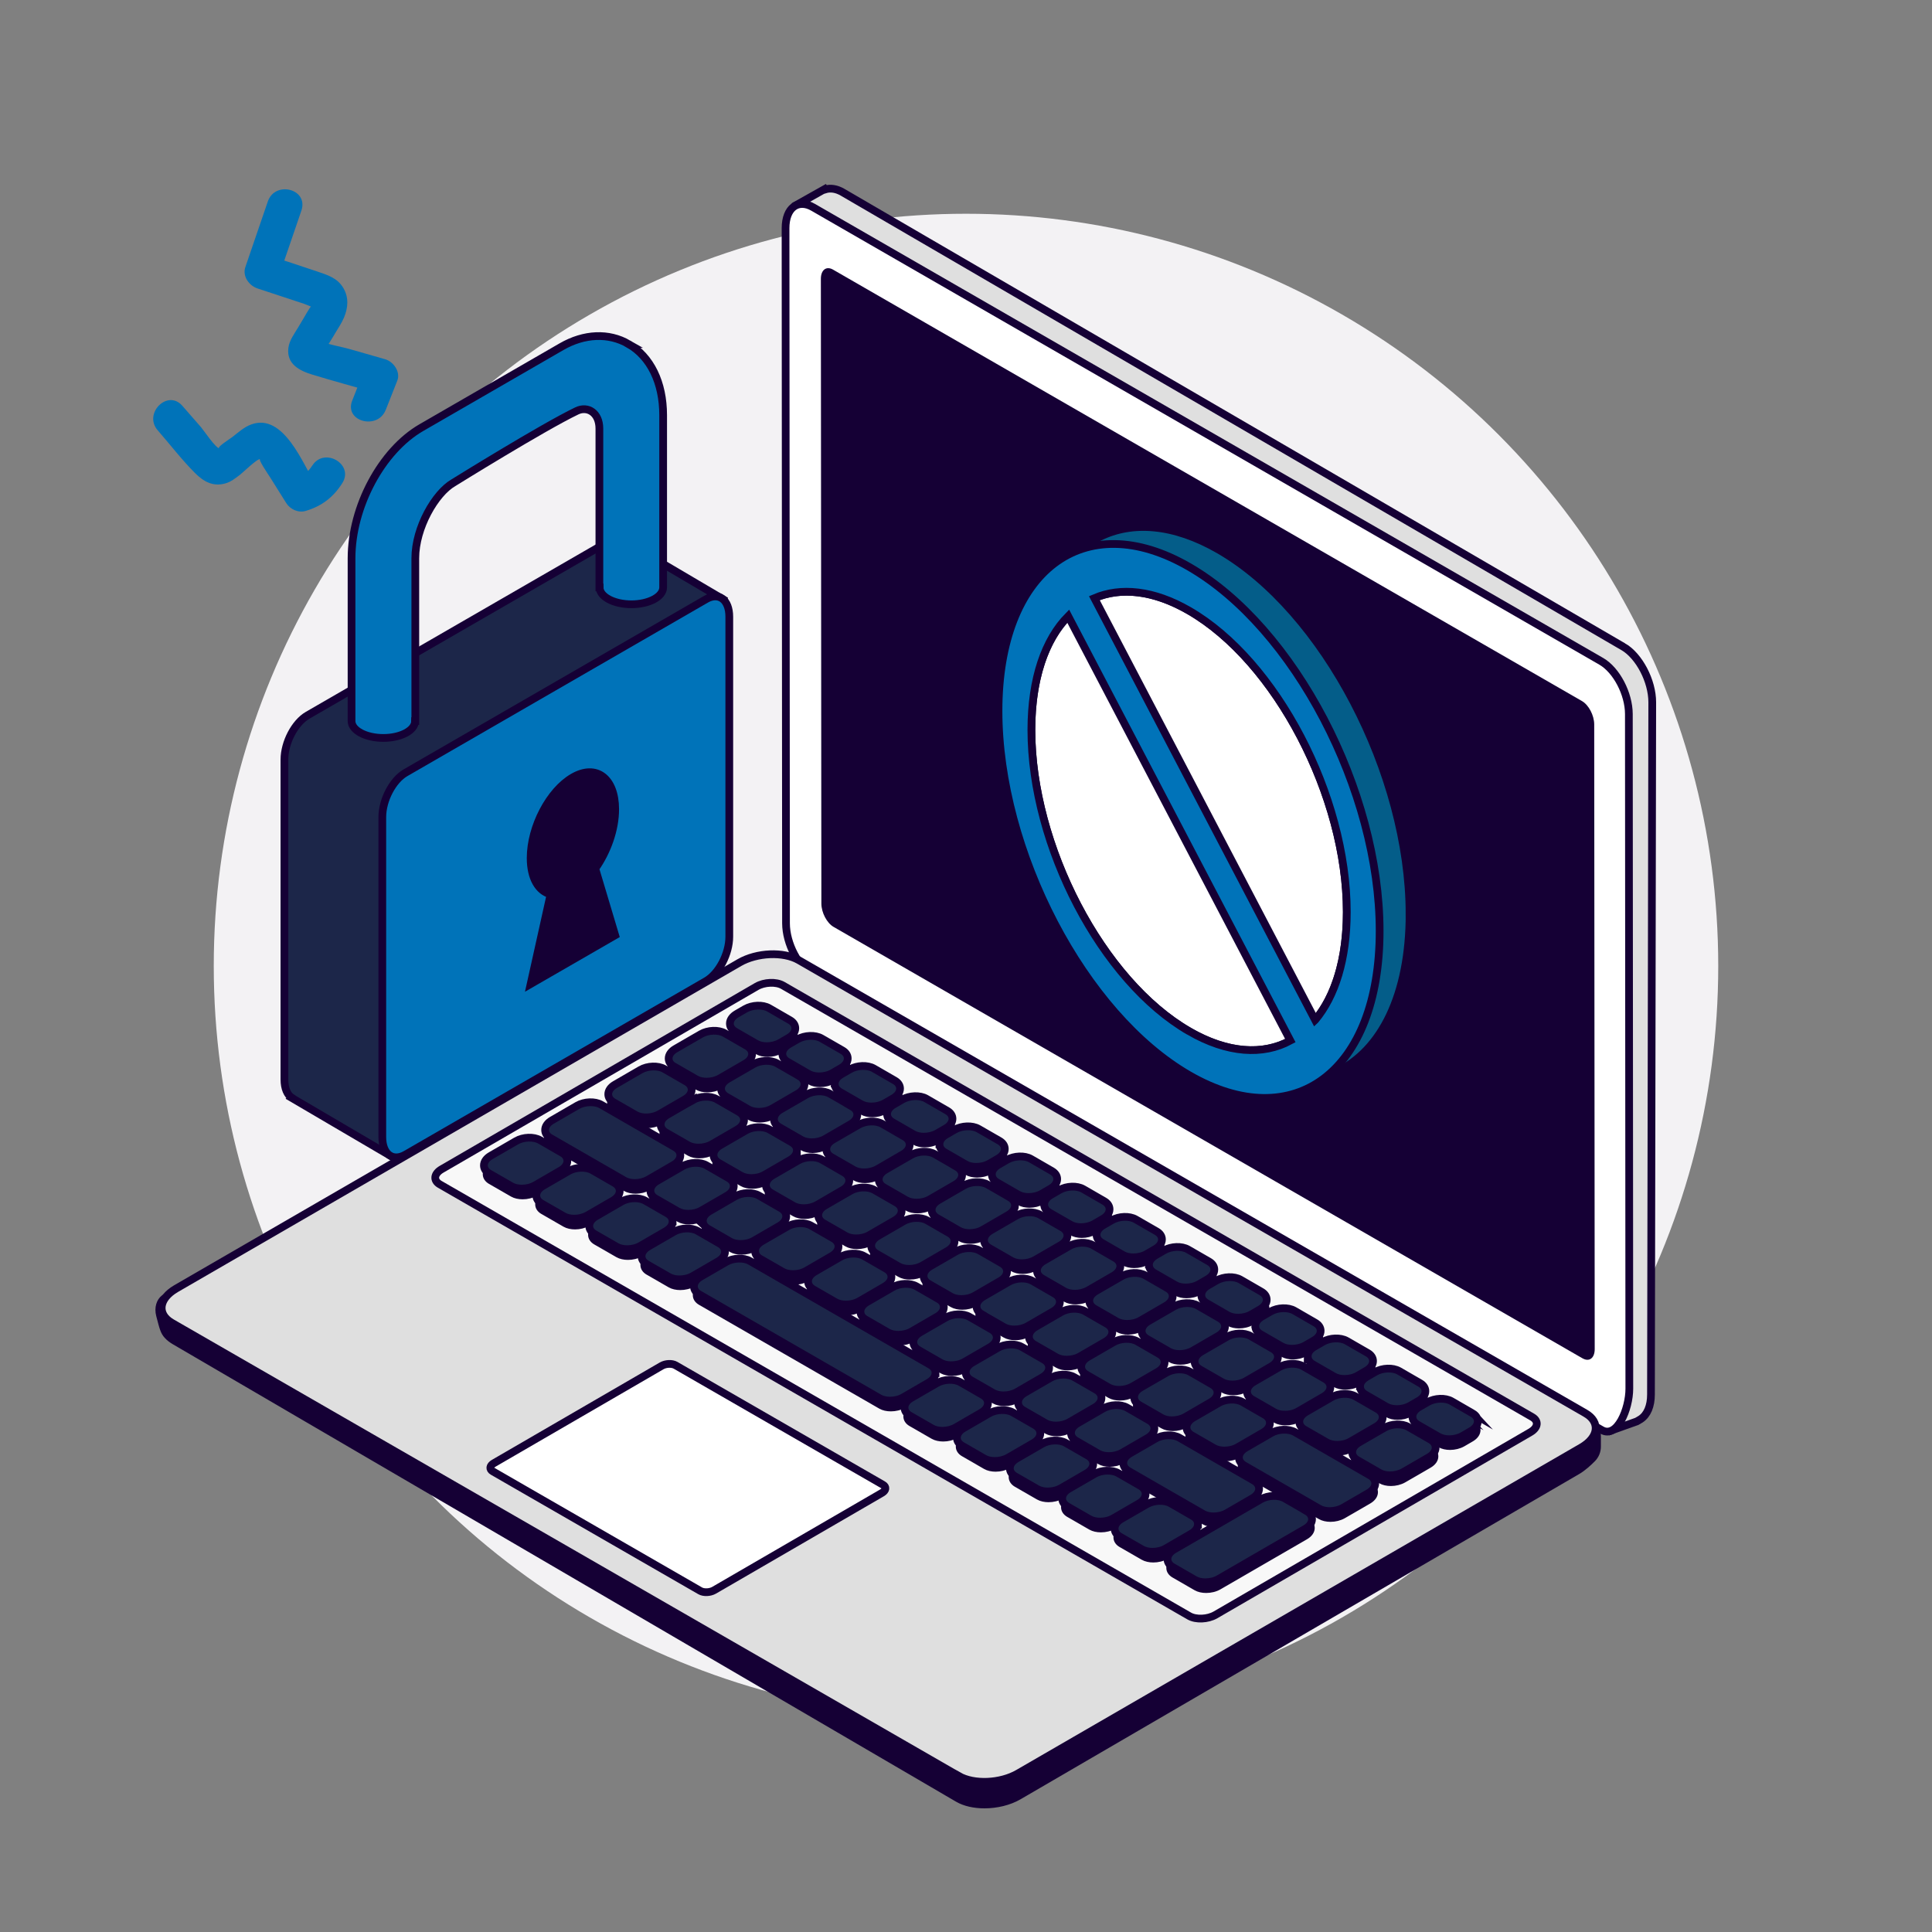 <?xml version="1.0" encoding="UTF-8"?>
<svg id="Capa_5" data-name="Capa 5" xmlns="http://www.w3.org/2000/svg" viewBox="0 0 500 500">
  <rect x="0" y="0" width="500" height="500" fill="#808080" stroke="none"/>
  <defs>
    <style>
      .cls-1, .cls-2 {
        fill: #0073b9;
      }

      .cls-3, .cls-4, .cls-2, .cls-5, .cls-6, .cls-7, .cls-8, .cls-9 {
        stroke: #150035;
        stroke-miterlimit: 10;
      }

      .cls-3, .cls-4, .cls-2, .cls-5, .cls-7, .cls-8, .cls-9 {
        stroke-width: 2px;
      }

      .cls-3, .cls-6, .cls-10 {
        fill: #150035;
      }

      .cls-4 {
        fill: #045d89;
      }

      .cls-5 {
        fill: #fff;
      }

      .cls-11 {
        fill: #f3f2f4;
      }

      .cls-7 {
        fill: #dfdfdf;
      }

      .cls-8 {
        fill: #f8f8f8;
      }

      .cls-9 {
        fill: #1c2649;
      }
    </style>
  </defs>
  <circle class="cls-11" cx="250" cy="250" r="194.68"/>
  <g>
    <path class="cls-1" d="M80.81,120.48c-1.09,1.72-2.14,2.48-4.08,3.05,1.69.69,3.39,1.38,5.08,2.07-3.36-5.37-8.36-18.84-16.8-15.75-1.84.67-3.29,2.02-4.81,3.2-.77.59-4.49,2.91-3.36,3.02-1.06-.1-4.07-4.65-4.83-5.53-1.61-1.84-3.22-3.69-4.83-5.53-3.82-4.37-10.16,2.02-6.36,6.36,3.2,3.66,6.23,7.64,9.67,11.07,2.19,2.18,4.57,3.54,7.74,2.69,1.55-.41,2.63-1.33,3.89-2.27.75-.56,4.46-4.22,5.26-4.06-.8-.16,2.08,4.03,2.58,4.82,1.36,2.18,2.72,4.35,4.09,6.53,1.04,1.67,3.14,2.65,5.08,2.07,4.16-1.24,7.14-3.54,9.46-7.19,3.11-4.9-4.67-9.42-7.77-4.54h0Z"/>
    <path class="cls-1" d="M99.84,106.06c.99-2.52,1.99-5.03,2.98-7.55.9-2.28-1-4.92-3.14-5.54-3.03-.87-6.06-1.74-9.09-2.6-2.87-.82-6.42-1.26-9.03-2.72.69.9,1.38,1.79,2.07,2.69.24.94,2.86-3.68,3.12-4.12.78-1.32,1.67-2.6,2.27-4.02,1.06-2.52,1.29-5.18-.14-7.62-1.55-2.67-4.13-3.41-6.88-4.35-4.3-1.47-8.64-2.85-12.96-4.27,1.05,1.85,2.1,3.69,3.14,5.54,1.94-5.66,3.87-11.31,5.81-16.97s-6.81-7.85-8.68-2.39-3.87,11.31-5.81,16.97c-.82,2.38.95,4.81,3.14,5.54,2.78.92,5.55,1.83,8.33,2.75,1.23.41,2.47.81,3.7,1.22s2.39,1.18,2.41.53c.05-1.33-1.89,2.17-2.11,2.54-.58.98-1.16,1.95-1.74,2.93-.99,1.67-2.36,3.45-2.6,5.43-.51,4.18,2.85,5.89,6.28,6.93,5.42,1.65,10.91,3.13,16.36,4.69l-3.14-5.54c-.99,2.52-1.99,5.03-2.98,7.55-2.13,5.39,6.57,7.73,8.68,2.39h0Z"/>
  </g>
  <g>
    <path class="cls-9" d="M161.12,139.78l-.02.03c-1.02-.49-2.3-.42-3.7.39l-4.48,2.59-70.41,40.65h0l-2.89,1.67c-3.32,1.92-6.01,7.05-6.01,11.48v4.17h0v78.63c0,2.32.75,3.96,1.94,4.74l-.02.02,25.34,14.87,4.66-7.54,10.46-16.93-13.18-4.01,54.59-31.52c3.32-1.92,6.01-7.05,6.01-11.48v-57.35l13.83,7.31,7.28-16.48,2.62-5.92-26.01-15.33ZM134.12,235.68l4.86-8.42-4.86,8.42h0Z"/>
    <path class="cls-2" d="M182.73,253.89l-77.78,44.91c-3.32,1.92-6.01-.12-6.01-4.54v-82.8c0-4.42,2.69-9.56,6.01-11.48l77.78-44.91c3.32-1.92,6.01.12,6.01,4.54v82.8c0,4.42-2.69,9.56-6.01,11.48Z"/>
    <path class="cls-3" d="M159.21,209.43c0-8.05-4.9-11.76-10.94-8.27-6.04,3.49-10.94,12.84-10.94,20.9,0,5.22,2.06,8.6,5.16,9.39l-5.16,23.21,10.94-6.31,10.94-6.31-5.16-17.25c3.09-4.36,5.16-10.12,5.16-15.34Z"/>
    <path class="cls-2" d="M162.66,89.02c-5.13-2.96-11.46-2.7-17.37.72l-36.23,20.92c-10.31,5.95-18.08,20.49-18.08,33.81v42.14c0,2.41,3.68,4.37,8.22,4.37s8.22-1.96,8.22-4.37h.06v-42.14c0-7.92,5.19-16.84,9.83-19.52,0,0,23.16-14.39,31.99-18.62,2.78-1.33,5.82.46,5.82,4.59v41.1h.06c0,2.41,3.68,4.37,8.22,4.37s8.22-1.96,8.22-4.37v-44.59c0-8.41-3.27-15.12-8.97-18.41Z"/>
  </g>
  <g>
    <path class="cls-7" d="M420.09,167.37L218.08,49.76c-1.57-.92-3.16-1.17-4.55-.73l-.08-.11-7.13,4.01,5.67,8.13.12,173.47c0,5.53,3.38,11.99,7.49,14.39l187.91,114.17,8.81,4.9.73,2.2,6.55-2.33,1-.59c1.72-1.14,2.67-3.4,2.67-6.37l.33-179.14c0-5.53-3.38-11.99-7.51-14.4Z"/>
    <path class="cls-5" d="M414.53,370.09l-203.95-117.49c-3.95-2.28-7.15-8.39-7.16-13.65l-.12-179.89c0-5.26,3.19-7.69,7.14-5.41l203.95,117.49c3.95,2.27,7.15,8.39,7.16,13.65l.12,174.6c0,5.26-3.19,12.98-7.14,10.7Z"/>
    <path class="cls-10" d="M409.56,351.54l-193.83-111.66c-1.74-1-3.15-3.7-3.16-6.02l-.13-161.69c0-2.32,1.41-3.39,3.15-2.39l193.83,111.66c1.74,1,3.15,3.7,3.16,6.02l.13,161.69c0,2.32-1.41,3.39-3.15,2.38Z"/>
    <path class="cls-6" d="M402.75,366.4c-.69-.06-1.36-.27-1.96-.62l-193.65-113.1c-4.25-2.47-11.37-2.19-16.22.66l-140.47,82.43c-.83.49-1.78.7-2.74.62l-1.6-.13c-2.43-2.9-6.32-.06-5.18,4.26.89,3.4,1.1,4.33,2.12,5.43.56.61,1.23,1.1,1.95,1.52l202.69,118.38c1.9,1.11,4.44,1.65,7.09,1.65,3.18,0,6.52-.78,9.12-2.3l144.6-84.19c1.43-.84,2.88-2.17,3.9-3.2.9-.91,1.4-2.12,1.41-3.39v-2.68c0-2.48-1.87-4.55-4.31-4.76l-6.75-.57Z"/>
    <path class="cls-7" d="M248.09,459.62l-203.59-117.26c-3.94-2.27-3.45-6.24,1.09-8.88l145.75-84.35c4.55-2.63,11.43-2.92,15.37-.65l203.59,117.26c3.94,2.27,3.45,6.24-1.09,8.87l-145.75,84.35c-4.55,2.63-11.43,2.92-15.37.65Z"/>
    <path class="cls-8" d="M307.77,418.22l-193.95-111.71c-1.74-1-1.53-2.76.48-3.92l81.5-47.28c2.01-1.16,5.05-1.29,6.79-.29l193.95,111.71c1.74,1,1.53,2.76-.48,3.92l-81.5,47.28c-2.01,1.16-5.05,1.29-6.79.29Z"/>
    <path class="cls-5" d="M181.2,411.7l-53.68-30.92c-.93-.53-.81-1.47.26-2.09l43.44-25.2c1.07-.62,2.69-.69,3.62-.15l53.68,30.92c.93.53.81,1.47-.26,2.09l-43.44,25.2c-1.07.62-2.69.69-3.62.15Z"/>
    <g>
      <path class="cls-6" d="M190.47,269.25l5.44,3.13c.75.43,1.72.65,2.74.65,1.2,0,2.45-.3,3.44-.87l2.21-1.28c1.1-.64,1.73-1.54,1.73-2.48,0-.84-.48-1.58-1.35-2.08l-5.44-3.14c-1.62-.94-4.34-.83-6.19.23l-2.21,1.28c-1.1.64-1.73,1.54-1.73,2.48,0,.84.48,1.57,1.35,2.07Z"/>
      <path class="cls-6" d="M202.67,274.98c0,.84.48,1.58,1.35,2.08l5.44,3.14h0c.75.43,1.72.64,2.74.64,1.2,0,2.45-.29,3.45-.87l2.21-1.28c1.1-.64,1.73-1.54,1.73-2.48,0-.84-.48-1.57-1.35-2.07l-5.44-3.13c-1.62-.94-4.34-.84-6.19.23l-2.21,1.28c-1.1.64-1.73,1.54-1.73,2.48Z"/>
      <path class="cls-6" d="M216.22,282.79c0,.84.48,1.57,1.35,2.08l5.44,3.13c.75.43,1.73.64,2.74.64,1.2,0,2.45-.3,3.44-.87l2.21-1.28c1.1-.64,1.73-1.54,1.73-2.48,0-.84-.48-1.57-1.35-2.07l-5.44-3.14c-1.63-.94-4.35-.84-6.19.23l-2.21,1.28c-1.1.64-1.73,1.54-1.73,2.48Z"/>
      <path class="cls-6" d="M229.78,290.59c0,.84.48,1.57,1.35,2.07l5.44,3.14c.75.43,1.73.64,2.74.64,1.2,0,2.45-.3,3.45-.87l2.21-1.28c1.1-.63,1.73-1.54,1.73-2.48,0-.84-.48-1.57-1.35-2.07l-5.44-3.14c-1.63-.94-4.34-.84-6.19.23l-2.21,1.28c-1.1.64-1.73,1.54-1.73,2.48Z"/>
      <path class="cls-6" d="M243.33,298.4c0,.84.48,1.57,1.35,2.07l5.44,3.14c.75.43,1.72.64,2.74.64,1.2,0,2.45-.29,3.44-.87l2.21-1.28c1.1-.64,1.73-1.54,1.73-2.48,0-.84-.48-1.57-1.35-2.08l-5.44-3.13c-1.63-.94-4.35-.84-6.19.23l-2.21,1.28c-1.1.63-1.73,1.54-1.73,2.48Z"/>
      <path class="cls-6" d="M256.89,306.21c0,.84.48,1.57,1.35,2.08l5.44,3.13h0c.75.43,1.73.64,2.74.64,1.2,0,2.45-.3,3.44-.87l2.21-1.28c1.1-.63,1.73-1.54,1.73-2.48,0-.84-.48-1.57-1.35-2.08l-5.44-3.14c-1.62-.94-4.34-.84-6.19.23l-2.21,1.28c-1.1.64-1.73,1.54-1.73,2.48Z"/>
      <path class="cls-6" d="M270.44,314.02c0,.84.48,1.57,1.35,2.07l5.44,3.13c.75.43,1.72.65,2.74.65,1.2,0,2.45-.3,3.44-.87l2.21-1.28c1.1-.64,1.73-1.54,1.73-2.48,0-.84-.48-1.58-1.35-2.08l-5.44-3.14c-1.63-.94-4.35-.84-6.19.23l-2.21,1.28c-1.1.64-1.73,1.54-1.73,2.48Z"/>
      <path class="cls-6" d="M284,321.82c0,.84.48,1.57,1.35,2.07l5.44,3.14c.75.43,1.73.64,2.74.64,1.2,0,2.45-.29,3.45-.87l2.21-1.28c1.1-.64,1.73-1.54,1.73-2.48,0-.84-.48-1.57-1.35-2.07l-5.44-3.13c-1.62-.94-4.35-.84-6.19.23l-2.21,1.28c-1.1.63-1.73,1.54-1.73,2.48Z"/>
      <path class="cls-6" d="M297.55,329.63c0,.84.48,1.57,1.35,2.08l5.44,3.13h0c.75.43,1.72.64,2.74.64,1.2,0,2.45-.29,3.44-.87l2.21-1.28c1.1-.64,1.73-1.54,1.73-2.48,0-.84-.48-1.57-1.35-2.07l-5.45-3.14c-1.62-.94-4.34-.84-6.19.23l-2.2,1.28c-1.1.64-1.73,1.54-1.73,2.48Z"/>
      <path class="cls-6" d="M311.11,337.44c0,.84.48,1.57,1.35,2.07l5.44,3.14h0c.75.43,1.72.64,2.74.64,1.2,0,2.45-.29,3.45-.87l2.21-1.28c1.1-.64,1.73-1.54,1.73-2.48,0-.84-.48-1.57-1.35-2.07l-5.44-3.14c-1.63-.94-4.34-.83-6.19.23l-2.21,1.28c-1.1.63-1.73,1.54-1.73,2.48Z"/>
      <path class="cls-6" d="M325.07,345.48c0,.84.48,1.57,1.35,2.07l5.44,3.13c.75.43,1.73.64,2.74.64,1.2,0,2.45-.3,3.44-.87l2.21-1.28c1.1-.63,1.73-1.54,1.73-2.48,0-.84-.48-1.57-1.35-2.07l-5.44-3.14c-1.63-.94-4.35-.84-6.19.23l-2.21,1.28c-1.1.64-1.73,1.54-1.73,2.48Z"/>
      <path class="cls-6" d="M338.63,353.29c0,.84.48,1.58,1.35,2.08l5.44,3.14h0c.75.43,1.72.64,2.74.64,1.2,0,2.45-.29,3.45-.87l2.2-1.28c1.1-.64,1.73-1.54,1.73-2.48,0-.84-.48-1.57-1.35-2.08l-5.44-3.13c-1.63-.94-4.35-.84-6.19.23l-2.21,1.28c-1.1.63-1.73,1.54-1.73,2.48Z"/>
      <path class="cls-6" d="M352.18,361.1c0,.83.48,1.57,1.35,2.07l5.44,3.14c.75.43,1.73.64,2.74.64,1.2,0,2.45-.3,3.44-.87l2.21-1.28c1.1-.63,1.73-1.54,1.73-2.48,0-.84-.48-1.57-1.35-2.07l-5.44-3.14c-1.63-.94-4.35-.84-6.19.23l-2.21,1.28c-1.1.64-1.73,1.54-1.73,2.48Z"/>
      <path class="cls-6" d="M381.31,368.05l-5.44-3.14c-1.62-.94-4.34-.84-6.19.23l-2.21,1.28c-1.1.64-1.73,1.54-1.73,2.48,0,.84.48,1.57,1.35,2.07l5.44,3.13c.75.43,1.73.64,2.74.64,1.2,0,2.45-.3,3.45-.87l2.2-1.28c1.1-.64,1.73-1.54,1.73-2.48,0-.84-.48-1.57-1.35-2.07Z"/>
      <path class="cls-6" d="M174.61,278.26l5.72,3.3c.75.43,1.73.64,2.74.64,1.2,0,2.45-.3,3.45-.87l6.59-3.82c1.1-.63,1.73-1.54,1.73-2.48,0-.84-.48-1.57-1.35-2.07l-5.72-3.29c-1.63-.94-4.34-.83-6.19.23l-6.6,3.82c-1.1.63-1.73,1.54-1.73,2.48,0,.84.48,1.58,1.35,2.08Z"/>
      <path class="cls-6" d="M207.05,280.76l-5.72-3.29c-1.63-.94-4.35-.84-6.19.23l-6.6,3.82c-1.1.64-1.73,1.54-1.73,2.48,0,.84.48,1.57,1.35,2.08l5.72,3.29c.75.43,1.73.64,2.74.64,1.2,0,2.45-.29,3.45-.87l6.6-3.82c1.1-.64,1.73-1.54,1.73-2.48,0-.84-.48-1.57-1.35-2.07Z"/>
      <path class="cls-6" d="M220.74,288.65l-5.72-3.29c-1.63-.94-4.35-.83-6.19.23l-6.6,3.82c-1.1.64-1.73,1.54-1.73,2.48,0,.84.48,1.57,1.35,2.08l5.72,3.29c.75.43,1.73.64,2.74.64,1.2,0,2.45-.3,3.44-.87l6.59-3.82c1.1-.64,1.73-1.54,1.73-2.48,0-.84-.48-1.57-1.35-2.07Z"/>
      <path class="cls-6" d="M234.3,296.45l-5.72-3.3c-1.63-.94-4.35-.83-6.19.23l-6.6,3.82c-1.1.63-1.73,1.54-1.73,2.48,0,.84.48,1.57,1.35,2.07l5.72,3.29c.75.43,1.73.64,2.74.64,1.2,0,2.45-.3,3.44-.87l6.59-3.82c1.1-.63,1.73-1.54,1.73-2.48,0-.84-.48-1.57-1.35-2.07Z"/>
      <path class="cls-6" d="M247.85,304.26l-5.72-3.29c-1.63-.94-4.35-.84-6.19.23l-6.6,3.82c-1.1.64-1.73,1.54-1.73,2.48,0,.83.48,1.57,1.35,2.07l5.72,3.3c.75.43,1.73.64,2.74.64,1.2,0,2.45-.29,3.44-.87l6.6-3.82c1.1-.64,1.73-1.54,1.73-2.48,0-.84-.48-1.57-1.35-2.07Z"/>
      <path class="cls-6" d="M261.54,312.15l-5.72-3.29c-1.63-.94-4.35-.84-6.19.23l-6.59,3.82c-1.1.64-1.73,1.54-1.73,2.48,0,.84.48,1.57,1.35,2.08l5.72,3.29c.75.43,1.72.64,2.74.64,1.2,0,2.45-.29,3.44-.87l6.59-3.82c1.1-.64,1.73-1.54,1.73-2.48,0-.84-.48-1.57-1.35-2.08Z"/>
      <path class="cls-6" d="M275.1,319.95l-5.72-3.29c-1.63-.94-4.34-.84-6.19.23l-6.6,3.82c-1.1.64-1.73,1.54-1.73,2.48,0,.84.48,1.57,1.35,2.07l5.72,3.29c.75.43,1.73.64,2.74.64,1.2,0,2.45-.3,3.45-.87l6.6-3.82c1.1-.64,1.73-1.54,1.73-2.48,0-.84-.48-1.57-1.35-2.08Z"/>
      <path class="cls-6" d="M288.79,327.84l-5.72-3.3c-1.63-.94-4.35-.84-6.19.23l-6.59,3.82c-1.1.63-1.73,1.54-1.73,2.48,0,.84.48,1.57,1.35,2.07l5.72,3.3c.75.43,1.72.64,2.74.64,1.2,0,2.45-.3,3.45-.87l6.59-3.81c1.1-.64,1.73-1.54,1.73-2.48,0-.84-.48-1.58-1.35-2.08Z"/>
      <path class="cls-6" d="M302.35,335.65l-5.72-3.29c-1.63-.94-4.35-.84-6.19.23l-6.6,3.82c-1.1.64-1.73,1.54-1.73,2.48,0,.84.48,1.57,1.35,2.08l5.72,3.29c.75.43,1.73.64,2.74.64,1.2,0,2.45-.29,3.45-.87l6.6-3.82c1.1-.64,1.73-1.54,1.73-2.48,0-.84-.48-1.57-1.35-2.07Z"/>
      <path class="cls-6" d="M315.9,343.45l-5.72-3.29c-1.63-.94-4.35-.84-6.19.23l-6.6,3.82c-1.1.64-1.73,1.54-1.73,2.48,0,.84.48,1.57,1.35,2.07l5.72,3.29c.75.43,1.73.64,2.74.64,1.2,0,2.45-.3,3.44-.87l6.59-3.82c1.1-.64,1.73-1.54,1.73-2.48,0-.84-.48-1.57-1.35-2.08Z"/>
      <path class="cls-6" d="M319.17,360.59c1.2,0,2.45-.3,3.44-.87l6.59-3.82c1.1-.63,1.73-1.54,1.73-2.48,0-.84-.48-1.57-1.35-2.07l-5.72-3.3c-1.63-.94-4.35-.84-6.19.23l-6.59,3.82c-1.1.64-1.73,1.54-1.73,2.48,0,.84.48,1.58,1.35,2.08l5.72,3.29c.75.43,1.73.64,2.74.64Z"/>
      <path class="cls-6" d="M332.73,368.39c1.2,0,2.45-.29,3.45-.87l6.59-3.82c1.1-.63,1.73-1.54,1.73-2.48,0-.84-.48-1.57-1.35-2.07l-5.72-3.29c-1.63-.94-4.35-.84-6.19.23l-6.59,3.82c-1.1.63-1.73,1.54-1.73,2.48,0,.84.48,1.57,1.35,2.07l5.72,3.29c.75.43,1.73.64,2.74.64Z"/>
      <path class="cls-6" d="M337.82,372.27l5.72,3.29c.75.43,1.72.64,2.74.64,1.2,0,2.45-.29,3.44-.87l6.59-3.82c1.1-.64,1.73-1.54,1.73-2.48,0-.84-.48-1.57-1.35-2.08l-5.72-3.29c-1.63-.94-4.35-.84-6.19.23l-6.59,3.82c-1.1.64-1.73,1.54-1.73,2.48,0,.84.48,1.57,1.35,2.08Z"/>
      <path class="cls-6" d="M370.39,374.84l-5.72-3.29c-1.63-.94-4.35-.84-6.19.23l-6.6,3.82c-1.1.64-1.73,1.54-1.73,2.48,0,.84.48,1.57,1.35,2.07l5.72,3.29c.75.43,1.73.64,2.74.64,1.2,0,2.45-.3,3.45-.87l6.6-3.82c1.1-.64,1.73-1.54,1.73-2.48,0-.84-.48-1.57-1.35-2.08Z"/>
      <path class="cls-6" d="M158.97,287.53l5.72,3.29c.75.43,1.72.64,2.74.64,1.2,0,2.45-.29,3.45-.87l6.59-3.81c1.1-.64,1.73-1.54,1.73-2.48,0-.84-.48-1.58-1.35-2.08l-5.72-3.29c-1.62-.93-4.34-.84-6.19.23l-6.59,3.82c-1.1.63-1.73,1.54-1.73,2.48,0,.84.48,1.57,1.35,2.07Z"/>
      <path class="cls-6" d="M179.5,286.96l-6.6,3.82c-1.1.64-1.73,1.54-1.73,2.48,0,.84.48,1.57,1.35,2.08l5.72,3.29c.75.43,1.73.64,2.74.64,1.2,0,2.45-.29,3.45-.87l6.6-3.82c1.1-.64,1.73-1.54,1.73-2.48,0-.84-.48-1.57-1.35-2.07l-5.72-3.29c-1.63-.93-4.35-.84-6.19.23Z"/>
      <path class="cls-6" d="M206.45,299.99c0-.84-.48-1.57-1.35-2.08l-5.72-3.29c-1.63-.94-4.35-.84-6.19.23l-6.6,3.82c-1.1.64-1.73,1.54-1.73,2.48,0,.84.48,1.57,1.35,2.07l5.72,3.29c.75.43,1.73.64,2.74.64,1.2,0,2.45-.29,3.44-.87l6.6-3.82c1.1-.64,1.73-1.54,1.73-2.48Z"/>
      <path class="cls-6" d="M199.77,311.03l5.72,3.29c.75.43,1.73.64,2.74.64,1.2,0,2.45-.3,3.44-.87l6.59-3.82c1.1-.63,1.73-1.54,1.73-2.48,0-.84-.48-1.57-1.35-2.07l-5.72-3.3c-1.63-.94-4.35-.84-6.19.23l-6.59,3.81c-1.1.64-1.73,1.54-1.73,2.48,0,.84.48,1.58,1.35,2.08Z"/>
      <path class="cls-6" d="M213.33,318.84l5.72,3.29c.75.43,1.73.64,2.74.64,1.2,0,2.45-.29,3.44-.87l6.6-3.82c1.1-.64,1.73-1.54,1.73-2.48,0-.84-.48-1.57-1.35-2.07l-5.72-3.29c-1.63-.93-4.35-.84-6.19.23l-6.6,3.82c-1.1.64-1.73,1.54-1.73,2.48,0,.84.48,1.57,1.35,2.08Z"/>
      <path class="cls-6" d="M227.02,326.72l5.72,3.29c.75.43,1.72.64,2.74.64,1.2,0,2.45-.29,3.44-.87l6.59-3.82c1.1-.64,1.73-1.54,1.73-2.48,0-.84-.48-1.57-1.35-2.07l-5.72-3.29c-1.63-.94-4.35-.84-6.19.23l-6.59,3.82c-1.1.64-1.73,1.54-1.73,2.48,0,.84.48,1.57,1.35,2.07Z"/>
      <path class="cls-6" d="M240.57,334.53l5.72,3.29c.75.43,1.73.64,2.75.64,1.2,0,2.45-.29,3.44-.87l6.6-3.82c1.1-.64,1.73-1.54,1.73-2.48,0-.83-.48-1.57-1.35-2.07l-5.72-3.29c-1.63-.94-4.35-.84-6.19.23l-6.6,3.82c-1.1.64-1.73,1.54-1.73,2.48,0,.84.48,1.57,1.35,2.07Z"/>
      <path class="cls-6" d="M254.27,342.42l5.72,3.29c.75.43,1.72.64,2.74.64,1.2,0,2.45-.3,3.45-.87l6.6-3.82c1.1-.63,1.73-1.54,1.73-2.48,0-.84-.48-1.58-1.35-2.08l-5.72-3.3c-1.63-.94-4.35-.83-6.19.23l-6.59,3.82c-1.1.63-1.73,1.54-1.73,2.48,0,.84.48,1.57,1.35,2.07Z"/>
      <path class="cls-6" d="M267.82,350.22l5.72,3.29c.75.43,1.73.64,2.74.64,1.2,0,2.45-.29,3.45-.87l6.6-3.82c1.1-.64,1.73-1.54,1.73-2.48,0-.84-.48-1.57-1.35-2.07l-5.72-3.29c-1.63-.93-4.35-.84-6.19.23l-6.59,3.82c-1.1.64-1.73,1.54-1.73,2.48,0,.84.48,1.57,1.35,2.08Z"/>
      <path class="cls-6" d="M281.38,358.03l5.72,3.29c.75.43,1.73.64,2.74.64,1.2,0,2.45-.3,3.44-.87l6.6-3.82c1.1-.64,1.73-1.54,1.73-2.48,0-.83-.48-1.57-1.35-2.07l-5.72-3.3c-1.63-.94-4.35-.84-6.19.23l-6.6,3.82c-1.1.64-1.73,1.54-1.73,2.48,0,.84.48,1.57,1.35,2.07Z"/>
      <path class="cls-6" d="M295.07,365.92l5.72,3.29c.75.43,1.73.64,2.74.64,1.2,0,2.45-.3,3.44-.87l6.59-3.82c1.1-.64,1.73-1.54,1.73-2.48,0-.84-.48-1.57-1.35-2.07l-5.72-3.29c-1.63-.94-4.34-.83-6.19.23l-6.59,3.81c-1.1.64-1.73,1.54-1.73,2.48,0,.84.48,1.58,1.35,2.08Z"/>
      <path class="cls-6" d="M328.86,370.49c0-.84-.48-1.57-1.35-2.07l-5.72-3.29c-1.63-.94-4.35-.84-6.19.23l-6.59,3.82c-1.1.63-1.73,1.54-1.73,2.48,0,.84.48,1.57,1.35,2.07l5.72,3.3c.75.43,1.73.64,2.74.64,1.2,0,2.45-.29,3.45-.87l6.6-3.82c1.1-.64,1.73-1.54,1.73-2.48Z"/>
      <path class="cls-6" d="M354.75,384.11l-19.41-11.18c-1.62-.93-4.34-.84-6.19.23l-6.59,3.82c-1.1.64-1.73,1.54-1.73,2.48,0,.84.48,1.57,1.35,2.07l19.41,11.18c.75.43,1.73.64,2.74.64,1.2,0,2.45-.3,3.45-.87l6.6-3.82c1.1-.64,1.73-1.54,1.73-2.48,0-.84-.48-1.57-1.35-2.08Z"/>
      <path class="cls-6" d="M142.63,296.77l19.13,11.02c.75.43,1.73.64,2.74.64,1.2,0,2.45-.3,3.44-.87l6.6-3.82c1.1-.64,1.73-1.54,1.73-2.48,0-.83-.48-1.57-1.35-2.07l-19.13-11.02c-1.62-.93-4.35-.84-6.19.23l-6.59,3.82c-1.1.64-1.73,1.54-1.73,2.48,0,.84.48,1.57,1.35,2.08Z"/>
      <path class="cls-6" d="M168.52,310.39c0,.84.48,1.57,1.35,2.07l5.72,3.29c.75.43,1.73.64,2.74.64,1.2,0,2.45-.29,3.44-.87l6.6-3.82c1.1-.64,1.73-1.54,1.73-2.48,0-.83-.48-1.57-1.35-2.07l-5.72-3.29c-1.63-.94-4.35-.84-6.19.23l-6.59,3.82c-1.1.63-1.73,1.54-1.73,2.48Z"/>
      <path class="cls-6" d="M183.43,320.27l5.72,3.3c.75.43,1.73.64,2.74.64,1.2,0,2.45-.29,3.45-.87l6.6-3.82c1.1-.64,1.73-1.54,1.73-2.48,0-.84-.48-1.57-1.35-2.07l-5.72-3.29c-1.62-.94-4.34-.84-6.19.23l-6.59,3.82c-1.1.64-1.73,1.54-1.73,2.48,0,.84.48,1.57,1.35,2.07Z"/>
      <path class="cls-6" d="M196.98,328.08l5.72,3.29c.75.43,1.73.64,2.74.64,1.2,0,2.45-.29,3.44-.87l6.59-3.82c1.1-.64,1.73-1.54,1.73-2.48,0-.84-.48-1.57-1.35-2.07l-5.72-3.29c-1.63-.94-4.35-.84-6.19.23l-6.6,3.82c-1.1.64-1.73,1.54-1.73,2.48,0,.84.48,1.57,1.35,2.07Z"/>
      <path class="cls-6" d="M210.68,335.97l5.72,3.29c.75.43,1.73.64,2.74.64,1.2,0,2.45-.3,3.44-.87l6.59-3.82c1.1-.64,1.73-1.54,1.73-2.48,0-.84-.48-1.57-1.35-2.08l-5.72-3.29c-1.63-.94-4.35-.84-6.19.23l-6.59,3.82c-1.1.64-1.73,1.54-1.73,2.48,0,.84.48,1.57,1.35,2.07Z"/>
      <path class="cls-6" d="M224.23,343.77l5.72,3.3c.75.43,1.73.64,2.74.64,1.2,0,2.45-.29,3.45-.87l6.59-3.82c1.1-.63,1.73-1.54,1.73-2.48,0-.84-.48-1.57-1.35-2.07l-5.72-3.29c-1.63-.94-4.35-.84-6.19.23l-6.59,3.82c-1.1.63-1.73,1.54-1.73,2.48,0,.84.48,1.57,1.35,2.07Z"/>
      <path class="cls-6" d="M237.92,351.66l5.72,3.29c.75.43,1.73.64,2.74.64,1.2,0,2.45-.29,3.45-.87l6.6-3.82c1.1-.64,1.73-1.54,1.73-2.48,0-.84-.48-1.57-1.35-2.07l-5.72-3.29c-1.63-.93-4.35-.84-6.19.23l-6.6,3.82c-1.1.64-1.73,1.54-1.73,2.48,0,.83.48,1.57,1.35,2.07Z"/>
      <path class="cls-6" d="M251.48,359.47l5.72,3.29c.75.43,1.73.64,2.74.64,1.2,0,2.45-.3,3.44-.87l6.6-3.82c1.1-.64,1.73-1.54,1.73-2.48,0-.84-.48-1.57-1.35-2.07l-5.72-3.29c-1.62-.93-4.34-.84-6.19.23l-6.6,3.82c-1.1.64-1.73,1.54-1.73,2.48,0,.84.48,1.57,1.35,2.07Z"/>
      <path class="cls-6" d="M265.03,367.28l5.72,3.29c.75.43,1.73.64,2.74.64,1.2,0,2.45-.3,3.45-.87l6.59-3.82c1.1-.63,1.73-1.54,1.73-2.48,0-.84-.48-1.57-1.35-2.07l-5.72-3.29c-1.63-.94-4.35-.84-6.19.23l-6.59,3.82c-1.1.63-1.73,1.54-1.73,2.48,0,.84.48,1.57,1.35,2.07Z"/>
      <path class="cls-6" d="M278.73,375.16l5.72,3.3c.75.43,1.72.64,2.74.64,1.2,0,2.45-.3,3.45-.87l6.59-3.81c1.1-.64,1.73-1.54,1.73-2.48,0-.84-.48-1.58-1.35-2.08l-5.72-3.3c-1.63-.94-4.35-.83-6.19.23l-6.59,3.82c-1.1.63-1.73,1.54-1.73,2.48,0,.84.48,1.57,1.35,2.07Z"/>
      <path class="cls-6" d="M292.28,382.97l19.27,11.1c.75.43,1.73.64,2.74.64,1.2,0,2.45-.3,3.44-.87l6.59-3.82c1.1-.64,1.73-1.54,1.73-2.48,0-.84-.48-1.57-1.35-2.08l-19.27-11.1c-1.63-.93-4.35-.84-6.19.23l-6.6,3.82c-1.1.64-1.73,1.54-1.73,2.48,0,.84.48,1.57,1.35,2.08Z"/>
      <path class="cls-6" d="M338.41,393.35l-5.72-3.29c-1.63-.94-4.35-.84-6.19.23l-22.43,12.98c-1.1.64-1.73,1.54-1.73,2.48,0,.83.48,1.57,1.35,2.07l5.72,3.3c.75.43,1.72.64,2.74.64,1.2,0,2.45-.29,3.45-.87l22.42-12.98c1.1-.63,1.73-1.54,1.73-2.48,0-.84-.48-1.57-1.35-2.07Z"/>
      <path class="cls-6" d="M147.03,302.7c0-.84-.48-1.57-1.35-2.07l-5.72-3.29c-1.63-.94-4.35-.84-6.19.23l-6.6,3.82c-1.1.64-1.73,1.54-1.73,2.48,0,.84.48,1.57,1.35,2.08l5.72,3.29c.75.43,1.73.64,2.74.64,1.2,0,2.45-.29,3.45-.87l6.6-3.82c1.1-.64,1.73-1.54,1.73-2.48Z"/>
      <path class="cls-6" d="M160.59,310.51c0-.84-.48-1.57-1.35-2.08l-5.72-3.29c-1.63-.94-4.35-.84-6.19.23l-6.59,3.82c-1.1.63-1.73,1.54-1.73,2.48,0,.84.48,1.57,1.35,2.07l5.72,3.29c.75.43,1.73.64,2.74.64,1.2,0,2.45-.3,3.44-.87l6.6-3.82c1.1-.64,1.73-1.54,1.73-2.48Z"/>
      <path class="cls-6" d="M174.28,318.4c0-.84-.48-1.58-1.35-2.08l-5.72-3.29c-1.62-.93-4.35-.84-6.19.23l-6.59,3.82c-1.1.63-1.73,1.54-1.73,2.48,0,.84.48,1.57,1.35,2.07l5.72,3.29c.75.43,1.73.64,2.74.64,1.2,0,2.45-.29,3.44-.87l6.59-3.81c1.1-.64,1.73-1.54,1.73-2.48Z"/>
      <path class="cls-6" d="M187.83,326.2c0-.84-.48-1.57-1.35-2.07l-5.72-3.29c-1.63-.94-4.35-.84-6.19.23l-6.6,3.82c-1.1.64-1.73,1.54-1.73,2.48,0,.83.48,1.57,1.35,2.07l5.72,3.29c.75.43,1.73.64,2.74.64,1.2,0,2.45-.29,3.45-.87l6.6-3.82c1.1-.64,1.73-1.54,1.73-2.48Z"/>
      <path class="cls-6" d="M242.33,357.59c0-.84-.48-1.57-1.35-2.07l-46.66-26.87c-1.63-.94-4.35-.84-6.19.23l-6.6,3.82c-1.1.64-1.73,1.54-1.73,2.48,0,.84.48,1.57,1.35,2.07l46.66,26.87c.75.43,1.73.64,2.74.64,1.2,0,2.45-.29,3.44-.87l6.59-3.82c1.1-.64,1.73-1.54,1.73-2.48Z"/>
      <path class="cls-6" d="M255.88,365.4c0-.84-.48-1.57-1.35-2.08l-5.72-3.29c-1.63-.94-4.35-.84-6.19.23l-6.6,3.82c-1.1.64-1.73,1.54-1.73,2.48,0,.84.48,1.57,1.35,2.07l5.72,3.29c.75.43,1.73.64,2.75.64,1.2,0,2.45-.3,3.44-.87l6.6-3.82c1.1-.64,1.73-1.54,1.73-2.48Z"/>
      <path class="cls-6" d="M269.44,373.2c0-.84-.48-1.58-1.35-2.08l-5.72-3.29c-1.62-.93-4.35-.84-6.19.23l-6.59,3.82c-1.1.63-1.73,1.54-1.73,2.48,0,.84.48,1.57,1.35,2.07l5.72,3.3c.75.43,1.72.64,2.74.64,1.2,0,2.45-.3,3.45-.87l6.59-3.81c1.1-.64,1.73-1.54,1.73-2.48Z"/>
      <path class="cls-6" d="M283.13,381.09c0-.84-.48-1.57-1.35-2.07l-5.72-3.29c-1.63-.94-4.34-.84-6.19.23l-6.59,3.82c-1.1.64-1.73,1.54-1.73,2.48,0,.84.48,1.57,1.35,2.08l5.72,3.29c.75.43,1.73.64,2.74.64,1.2,0,2.45-.29,3.45-.87l6.59-3.82c1.1-.63,1.73-1.54,1.73-2.48Z"/>
      <path class="cls-6" d="M296.69,388.9c0-.84-.48-1.57-1.35-2.08l-5.72-3.29c-1.63-.93-4.35-.84-6.19.23l-6.6,3.82c-1.1.64-1.73,1.54-1.73,2.48,0,.84.48,1.57,1.35,2.08l5.72,3.29c.75.43,1.73.64,2.75.64,1.2,0,2.45-.29,3.44-.87l6.6-3.82c1.1-.64,1.73-1.54,1.73-2.48Z"/>
      <path class="cls-6" d="M310.24,396.7c0-.84-.48-1.57-1.35-2.07l-5.72-3.29c-1.63-.94-4.34-.83-6.19.23l-6.59,3.81c-1.1.64-1.73,1.54-1.73,2.48,0,.84.48,1.58,1.35,2.08l5.72,3.29c.75.43,1.73.64,2.74.64,1.2,0,2.45-.29,3.44-.87l6.59-3.82c1.1-.63,1.73-1.54,1.73-2.48Z"/>
    </g>
    <g>
      <path class="cls-9" d="M190.26,266.97l5.44,3.13c.75.43,1.72.65,2.74.65,1.2,0,2.45-.3,3.44-.87l2.21-1.28c1.1-.64,1.73-1.54,1.73-2.48,0-.84-.48-1.58-1.35-2.08l-5.44-3.14c-1.62-.94-4.34-.83-6.19.23l-2.21,1.28c-1.1.64-1.73,1.54-1.73,2.48,0,.84.48,1.57,1.35,2.07Z"/>
      <path class="cls-9" d="M202.47,272.7c0,.84.48,1.58,1.35,2.08l5.44,3.14h0c.75.43,1.72.64,2.74.64,1.2,0,2.45-.29,3.45-.87l2.21-1.28c1.1-.64,1.73-1.54,1.73-2.48,0-.84-.48-1.57-1.35-2.07l-5.44-3.13c-1.62-.94-4.34-.84-6.19.23l-2.21,1.28c-1.1.64-1.73,1.54-1.73,2.48Z"/>
      <path class="cls-9" d="M216.02,280.51c0,.84.48,1.57,1.35,2.08l5.44,3.13c.75.43,1.73.64,2.74.64,1.2,0,2.45-.3,3.44-.87l2.21-1.28c1.1-.64,1.73-1.54,1.73-2.48,0-.84-.48-1.57-1.35-2.07l-5.44-3.14c-1.63-.94-4.35-.84-6.19.23l-2.21,1.28c-1.1.64-1.73,1.54-1.73,2.48Z"/>
      <path class="cls-9" d="M229.58,288.32c0,.84.48,1.57,1.35,2.07l5.44,3.14c.75.43,1.73.64,2.74.64,1.2,0,2.45-.3,3.45-.87l2.21-1.28c1.1-.63,1.73-1.54,1.73-2.48,0-.84-.48-1.57-1.35-2.07l-5.44-3.14c-1.63-.94-4.34-.84-6.19.23l-2.21,1.28c-1.1.64-1.73,1.54-1.73,2.48Z"/>
      <path class="cls-9" d="M243.13,296.13c0,.84.48,1.57,1.35,2.07l5.44,3.14c.75.43,1.72.64,2.74.64,1.2,0,2.45-.29,3.44-.87l2.21-1.28c1.1-.64,1.73-1.54,1.73-2.48,0-.84-.48-1.57-1.35-2.08l-5.44-3.13c-1.63-.94-4.35-.84-6.19.23l-2.21,1.28c-1.1.63-1.73,1.54-1.73,2.48Z"/>
      <path class="cls-9" d="M256.69,303.93c0,.84.48,1.57,1.35,2.08l5.44,3.13h0c.75.43,1.73.64,2.74.64,1.2,0,2.45-.3,3.44-.87l2.21-1.28c1.1-.63,1.73-1.54,1.73-2.48,0-.84-.48-1.57-1.35-2.08l-5.44-3.14c-1.62-.94-4.34-.84-6.19.23l-2.21,1.28c-1.1.64-1.73,1.54-1.73,2.48Z"/>
      <path class="cls-9" d="M270.24,311.74c0,.84.48,1.57,1.35,2.07l5.44,3.13c.75.43,1.72.65,2.74.65,1.2,0,2.45-.3,3.44-.87l2.21-1.28c1.1-.64,1.73-1.54,1.73-2.48,0-.84-.48-1.58-1.35-2.08l-5.44-3.14c-1.63-.94-4.35-.84-6.19.23l-2.21,1.28c-1.1.64-1.73,1.54-1.73,2.48Z"/>
      <path class="cls-9" d="M283.79,319.55c0,.84.48,1.57,1.35,2.07l5.44,3.14c.75.43,1.73.64,2.74.64,1.2,0,2.45-.29,3.45-.87l2.21-1.28c1.1-.64,1.73-1.54,1.73-2.48,0-.84-.48-1.57-1.35-2.07l-5.44-3.13c-1.62-.94-4.35-.84-6.19.23l-2.21,1.28c-1.1.63-1.73,1.54-1.73,2.48Z"/>
      <path class="cls-9" d="M297.35,327.35c0,.84.48,1.57,1.35,2.08l5.44,3.13h0c.75.43,1.72.64,2.74.64,1.2,0,2.45-.29,3.44-.87l2.21-1.28c1.1-.64,1.73-1.54,1.73-2.48,0-.84-.48-1.57-1.35-2.07l-5.45-3.14c-1.62-.94-4.34-.84-6.19.23l-2.2,1.28c-1.1.64-1.73,1.54-1.73,2.48Z"/>
      <path class="cls-9" d="M310.9,335.16c0,.84.48,1.57,1.35,2.07l5.44,3.14h0c.75.43,1.72.64,2.74.64,1.2,0,2.45-.29,3.45-.87l2.21-1.28c1.1-.64,1.73-1.54,1.73-2.48,0-.84-.48-1.57-1.35-2.07l-5.44-3.14c-1.63-.94-4.34-.83-6.19.23l-2.21,1.28c-1.1.63-1.73,1.54-1.73,2.48Z"/>
      <path class="cls-9" d="M324.87,343.21c0,.84.48,1.57,1.35,2.07l5.44,3.13c.75.43,1.73.64,2.74.64,1.2,0,2.45-.3,3.44-.87l2.21-1.28c1.1-.63,1.73-1.54,1.73-2.48,0-.84-.48-1.57-1.35-2.07l-5.44-3.14c-1.63-.94-4.35-.84-6.19.23l-2.21,1.28c-1.1.64-1.73,1.54-1.73,2.48Z"/>
      <path class="cls-9" d="M338.43,351.01c0,.84.48,1.58,1.35,2.08l5.44,3.14h0c.75.43,1.72.64,2.74.64,1.2,0,2.45-.29,3.45-.87l2.2-1.28c1.1-.64,1.73-1.54,1.73-2.48,0-.84-.48-1.57-1.35-2.08l-5.44-3.13c-1.63-.94-4.35-.84-6.19.23l-2.21,1.28c-1.1.63-1.73,1.54-1.73,2.48Z"/>
      <path class="cls-9" d="M351.98,358.82c0,.83.48,1.57,1.35,2.07l5.44,3.14c.75.43,1.73.64,2.74.64,1.2,0,2.45-.3,3.44-.87l2.21-1.28c1.1-.63,1.73-1.54,1.73-2.48,0-.84-.48-1.57-1.35-2.07l-5.44-3.14c-1.63-.94-4.35-.84-6.19.23l-2.21,1.28c-1.1.64-1.73,1.54-1.73,2.48Z"/>
      <path class="cls-9" d="M381.11,365.78l-5.44-3.14c-1.62-.94-4.34-.84-6.19.23l-2.21,1.28c-1.1.64-1.73,1.54-1.73,2.48,0,.84.48,1.57,1.35,2.07l5.44,3.13c.75.43,1.73.64,2.74.64,1.2,0,2.45-.3,3.45-.87l2.2-1.28c1.1-.64,1.73-1.54,1.73-2.48,0-.84-.48-1.57-1.35-2.07Z"/>
      <path class="cls-9" d="M174.41,275.99l5.72,3.3c.75.43,1.73.64,2.74.64,1.2,0,2.45-.3,3.45-.87l6.59-3.82c1.1-.63,1.73-1.54,1.73-2.48,0-.84-.48-1.57-1.35-2.07l-5.72-3.29c-1.63-.94-4.34-.83-6.19.23l-6.6,3.82c-1.1.63-1.73,1.54-1.73,2.48,0,.84.48,1.58,1.35,2.08Z"/>
      <path class="cls-9" d="M206.85,278.49l-5.72-3.29c-1.63-.94-4.35-.84-6.19.23l-6.6,3.82c-1.1.64-1.73,1.54-1.73,2.48,0,.84.48,1.57,1.35,2.08l5.72,3.29c.75.43,1.73.64,2.74.64,1.2,0,2.45-.29,3.45-.87l6.6-3.82c1.1-.64,1.73-1.54,1.73-2.48,0-.84-.48-1.57-1.35-2.07Z"/>
      <path class="cls-9" d="M220.54,286.37l-5.72-3.29c-1.63-.94-4.35-.83-6.19.23l-6.6,3.82c-1.1.64-1.73,1.54-1.73,2.48,0,.84.48,1.57,1.35,2.08l5.72,3.29c.75.43,1.73.64,2.74.64,1.2,0,2.45-.3,3.44-.87l6.59-3.82c1.1-.64,1.73-1.54,1.73-2.48,0-.84-.48-1.57-1.35-2.07Z"/>
      <path class="cls-9" d="M234.09,294.18l-5.72-3.3c-1.63-.94-4.35-.83-6.19.23l-6.6,3.82c-1.1.63-1.73,1.54-1.73,2.48,0,.84.48,1.57,1.35,2.07l5.72,3.29c.75.43,1.73.64,2.74.64,1.2,0,2.45-.3,3.44-.87l6.59-3.82c1.1-.63,1.73-1.54,1.73-2.48,0-.84-.48-1.57-1.35-2.07Z"/>
      <path class="cls-9" d="M247.65,301.99l-5.72-3.29c-1.63-.94-4.35-.84-6.19.23l-6.6,3.82c-1.1.64-1.73,1.54-1.73,2.48,0,.83.48,1.57,1.35,2.07l5.72,3.3c.75.43,1.73.64,2.74.64,1.2,0,2.45-.29,3.44-.87l6.6-3.82c1.1-.64,1.73-1.54,1.73-2.48,0-.84-.48-1.57-1.35-2.07Z"/>
      <path class="cls-9" d="M261.34,309.87l-5.72-3.29c-1.63-.94-4.35-.84-6.19.23l-6.59,3.82c-1.1.64-1.73,1.54-1.73,2.48,0,.84.48,1.57,1.35,2.08l5.72,3.29c.75.43,1.72.64,2.74.64,1.2,0,2.45-.29,3.44-.87l6.59-3.82c1.1-.64,1.73-1.54,1.73-2.48,0-.84-.48-1.57-1.35-2.08Z"/>
      <path class="cls-9" d="M274.9,317.68l-5.72-3.29c-1.63-.94-4.34-.84-6.19.23l-6.6,3.82c-1.1.64-1.73,1.54-1.73,2.48,0,.84.48,1.57,1.35,2.07l5.72,3.29c.75.43,1.73.64,2.74.64,1.2,0,2.45-.3,3.45-.87l6.6-3.82c1.1-.64,1.73-1.54,1.73-2.48,0-.84-.48-1.57-1.35-2.08Z"/>
      <path class="cls-9" d="M288.59,325.57l-5.72-3.3c-1.63-.94-4.35-.84-6.19.23l-6.59,3.82c-1.1.63-1.73,1.54-1.73,2.48,0,.84.48,1.57,1.35,2.07l5.72,3.3c.75.43,1.72.64,2.74.64,1.2,0,2.45-.3,3.45-.87l6.59-3.81c1.1-.64,1.73-1.54,1.73-2.48,0-.84-.48-1.58-1.35-2.08Z"/>
      <path class="cls-9" d="M302.14,333.37l-5.72-3.29c-1.63-.94-4.35-.84-6.19.23l-6.6,3.82c-1.1.64-1.73,1.54-1.73,2.48,0,.84.48,1.57,1.35,2.08l5.72,3.29c.75.43,1.73.64,2.74.64,1.2,0,2.45-.29,3.45-.87l6.6-3.82c1.1-.64,1.73-1.54,1.73-2.48,0-.84-.48-1.57-1.35-2.07Z"/>
      <path class="cls-9" d="M315.7,341.18l-5.72-3.29c-1.63-.94-4.35-.84-6.19.23l-6.6,3.82c-1.1.64-1.73,1.54-1.73,2.48,0,.84.48,1.57,1.35,2.07l5.72,3.29c.75.43,1.73.64,2.74.64,1.2,0,2.45-.3,3.44-.87l6.59-3.82c1.1-.64,1.73-1.54,1.73-2.48,0-.84-.48-1.57-1.35-2.08Z"/>
      <path class="cls-9" d="M318.97,358.31c1.2,0,2.45-.3,3.44-.87l6.59-3.82c1.1-.63,1.73-1.54,1.73-2.48,0-.84-.48-1.57-1.35-2.07l-5.72-3.3c-1.63-.94-4.35-.84-6.19.23l-6.59,3.82c-1.1.64-1.73,1.54-1.73,2.48,0,.84.48,1.58,1.35,2.08l5.72,3.29c.75.43,1.73.64,2.74.64Z"/>
      <path class="cls-9" d="M332.53,366.12c1.2,0,2.45-.29,3.45-.87l6.59-3.82c1.1-.63,1.73-1.54,1.73-2.48,0-.84-.48-1.57-1.35-2.07l-5.72-3.29c-1.63-.94-4.35-.84-6.19.23l-6.59,3.82c-1.1.63-1.73,1.54-1.73,2.48,0,.84.48,1.57,1.35,2.07l5.72,3.29c.75.43,1.73.64,2.74.64Z"/>
      <path class="cls-9" d="M337.62,369.99l5.72,3.29c.75.43,1.72.64,2.74.64,1.2,0,2.45-.29,3.44-.87l6.59-3.82c1.1-.64,1.73-1.54,1.73-2.48,0-.84-.48-1.57-1.35-2.08l-5.72-3.29c-1.63-.94-4.35-.84-6.19.23l-6.59,3.82c-1.1.64-1.73,1.54-1.73,2.48,0,.84.48,1.57,1.35,2.08Z"/>
      <path class="cls-9" d="M370.19,372.57l-5.72-3.29c-1.63-.94-4.35-.84-6.19.23l-6.6,3.82c-1.1.64-1.73,1.54-1.73,2.48,0,.84.48,1.57,1.35,2.07l5.72,3.29c.75.43,1.73.64,2.74.64,1.2,0,2.45-.3,3.45-.87l6.6-3.82c1.1-.64,1.73-1.54,1.73-2.48,0-.84-.48-1.57-1.35-2.08Z"/>
      <path class="cls-9" d="M158.77,285.25l5.72,3.29c.75.43,1.72.64,2.74.64,1.2,0,2.45-.29,3.45-.87l6.59-3.81c1.1-.64,1.73-1.54,1.73-2.48,0-.84-.48-1.58-1.35-2.08l-5.72-3.29c-1.62-.93-4.34-.84-6.19.23l-6.59,3.82c-1.1.63-1.73,1.54-1.73,2.48,0,.84.48,1.57,1.35,2.07Z"/>
      <path class="cls-9" d="M179.3,284.69l-6.6,3.82c-1.1.64-1.73,1.54-1.73,2.48,0,.84.48,1.57,1.35,2.08l5.72,3.29c.75.43,1.73.64,2.74.64,1.2,0,2.45-.29,3.45-.87l6.6-3.82c1.1-.64,1.73-1.54,1.73-2.48,0-.84-.48-1.57-1.35-2.07l-5.72-3.29c-1.63-.93-4.35-.84-6.19.23Z"/>
      <path class="cls-9" d="M206.25,297.72c0-.84-.48-1.57-1.35-2.08l-5.72-3.29c-1.63-.94-4.35-.84-6.19.23l-6.6,3.82c-1.1.64-1.73,1.54-1.73,2.48,0,.84.48,1.57,1.35,2.07l5.72,3.29c.75.43,1.73.64,2.74.64,1.2,0,2.45-.29,3.44-.87l6.6-3.82c1.1-.64,1.73-1.54,1.73-2.48Z"/>
      <path class="cls-9" d="M199.57,308.75l5.72,3.29c.75.43,1.73.64,2.74.64,1.2,0,2.45-.3,3.44-.87l6.59-3.82c1.1-.63,1.73-1.54,1.73-2.48,0-.84-.48-1.57-1.35-2.07l-5.72-3.3c-1.63-.94-4.35-.84-6.19.23l-6.59,3.81c-1.1.64-1.73,1.54-1.73,2.48,0,.84.48,1.58,1.35,2.08Z"/>
      <path class="cls-9" d="M213.12,316.56l5.72,3.29c.75.43,1.73.64,2.74.64,1.2,0,2.45-.29,3.44-.87l6.6-3.82c1.1-.64,1.73-1.54,1.73-2.48,0-.84-.48-1.57-1.35-2.07l-5.72-3.29c-1.63-.93-4.35-.84-6.19.23l-6.6,3.82c-1.1.64-1.73,1.54-1.73,2.48,0,.84.48,1.57,1.35,2.08Z"/>
      <path class="cls-9" d="M226.82,324.45l5.72,3.29c.75.43,1.72.64,2.74.64,1.2,0,2.45-.29,3.44-.87l6.59-3.82c1.1-.64,1.73-1.54,1.73-2.48,0-.84-.48-1.57-1.35-2.07l-5.72-3.29c-1.63-.94-4.35-.84-6.19.23l-6.59,3.82c-1.1.64-1.73,1.54-1.73,2.48,0,.84.48,1.57,1.35,2.07Z"/>
      <path class="cls-9" d="M240.37,332.26l5.72,3.29c.75.43,1.73.64,2.75.64,1.2,0,2.45-.29,3.44-.87l6.6-3.82c1.1-.64,1.73-1.54,1.73-2.48,0-.83-.48-1.57-1.35-2.07l-5.72-3.29c-1.63-.94-4.35-.84-6.19.23l-6.6,3.82c-1.1.64-1.73,1.54-1.73,2.48,0,.84.48,1.57,1.35,2.07Z"/>
      <path class="cls-9" d="M254.06,340.14l5.72,3.29c.75.43,1.72.64,2.74.64,1.2,0,2.45-.3,3.45-.87l6.6-3.82c1.1-.63,1.73-1.54,1.73-2.48,0-.84-.48-1.58-1.35-2.08l-5.72-3.3c-1.63-.94-4.35-.83-6.19.23l-6.59,3.82c-1.1.63-1.73,1.54-1.73,2.48,0,.84.48,1.57,1.35,2.07Z"/>
      <path class="cls-9" d="M267.62,347.95l5.72,3.29c.75.43,1.73.64,2.74.64,1.2,0,2.45-.29,3.45-.87l6.6-3.82c1.1-.64,1.73-1.54,1.73-2.48,0-.84-.48-1.57-1.35-2.07l-5.72-3.29c-1.63-.93-4.35-.84-6.19.23l-6.59,3.82c-1.1.64-1.73,1.54-1.73,2.48,0,.84.48,1.57,1.35,2.08Z"/>
      <path class="cls-9" d="M281.17,355.76l5.72,3.29c.75.43,1.73.64,2.74.64,1.2,0,2.45-.3,3.44-.87l6.6-3.82c1.1-.64,1.73-1.54,1.73-2.48,0-.83-.48-1.57-1.35-2.07l-5.72-3.3c-1.63-.94-4.35-.84-6.19.23l-6.6,3.82c-1.1.64-1.73,1.54-1.73,2.48,0,.84.48,1.57,1.35,2.07Z"/>
      <path class="cls-9" d="M294.87,363.64l5.72,3.29c.75.43,1.73.64,2.74.64,1.2,0,2.45-.3,3.44-.87l6.59-3.82c1.1-.64,1.73-1.54,1.73-2.48,0-.84-.48-1.57-1.35-2.07l-5.72-3.29c-1.63-.94-4.34-.83-6.19.23l-6.59,3.81c-1.1.64-1.73,1.54-1.73,2.48,0,.84.48,1.58,1.35,2.08Z"/>
      <path class="cls-9" d="M328.65,368.22c0-.84-.48-1.57-1.35-2.07l-5.72-3.29c-1.63-.94-4.35-.84-6.19.23l-6.59,3.82c-1.1.63-1.73,1.54-1.73,2.48,0,.84.48,1.57,1.35,2.07l5.72,3.3c.75.43,1.73.64,2.74.64,1.2,0,2.45-.29,3.45-.87l6.6-3.82c1.1-.64,1.73-1.54,1.73-2.48Z"/>
      <path class="cls-9" d="M354.55,381.83l-19.41-11.18c-1.62-.93-4.34-.84-6.19.23l-6.59,3.82c-1.1.64-1.73,1.54-1.73,2.48,0,.84.48,1.57,1.35,2.07l19.41,11.18c.75.43,1.73.64,2.74.64,1.2,0,2.45-.3,3.45-.87l6.6-3.82c1.1-.64,1.73-1.54,1.73-2.48,0-.84-.48-1.57-1.35-2.08Z"/>
      <path class="cls-9" d="M142.43,294.5l19.13,11.02c.75.43,1.73.64,2.74.64,1.2,0,2.45-.3,3.44-.87l6.6-3.82c1.1-.64,1.73-1.54,1.73-2.48,0-.83-.48-1.57-1.35-2.07l-19.13-11.02c-1.62-.93-4.35-.84-6.19.23l-6.59,3.82c-1.1.64-1.73,1.54-1.73,2.48,0,.84.48,1.57,1.35,2.08Z"/>
      <path class="cls-9" d="M168.32,308.12c0,.84.48,1.57,1.35,2.07l5.72,3.29c.75.43,1.73.64,2.74.64,1.2,0,2.45-.29,3.44-.87l6.6-3.82c1.1-.64,1.73-1.54,1.73-2.48,0-.83-.48-1.57-1.35-2.07l-5.72-3.29c-1.63-.94-4.35-.84-6.19.23l-6.59,3.82c-1.1.63-1.73,1.54-1.73,2.48Z"/>
      <path class="cls-9" d="M183.23,318l5.72,3.3c.75.43,1.73.64,2.74.64,1.2,0,2.45-.29,3.45-.87l6.6-3.82c1.1-.64,1.73-1.54,1.73-2.48,0-.84-.48-1.57-1.35-2.07l-5.72-3.29c-1.62-.94-4.34-.84-6.19.23l-6.59,3.82c-1.1.64-1.73,1.54-1.73,2.48,0,.84.48,1.57,1.35,2.07Z"/>
      <path class="cls-9" d="M196.78,325.81l5.72,3.29c.75.43,1.73.64,2.74.64,1.2,0,2.45-.29,3.44-.87l6.59-3.82c1.1-.64,1.73-1.54,1.73-2.48,0-.84-.48-1.57-1.35-2.07l-5.72-3.29c-1.63-.94-4.35-.84-6.19.23l-6.6,3.82c-1.1.64-1.73,1.54-1.73,2.48,0,.84.48,1.57,1.35,2.07Z"/>
      <path class="cls-9" d="M210.48,333.69l5.72,3.29c.75.43,1.73.64,2.74.64,1.2,0,2.45-.3,3.44-.87l6.59-3.82c1.1-.64,1.73-1.54,1.73-2.48,0-.84-.48-1.57-1.35-2.08l-5.72-3.29c-1.63-.94-4.35-.84-6.19.23l-6.59,3.82c-1.1.64-1.73,1.54-1.73,2.48,0,.84.48,1.57,1.35,2.07Z"/>
      <path class="cls-9" d="M224.03,341.5l5.72,3.3c.75.43,1.73.64,2.74.64,1.2,0,2.45-.29,3.45-.87l6.59-3.82c1.1-.63,1.73-1.54,1.73-2.48,0-.84-.48-1.57-1.35-2.07l-5.72-3.29c-1.63-.94-4.35-.84-6.19.23l-6.59,3.82c-1.1.63-1.73,1.54-1.73,2.48,0,.84.48,1.57,1.35,2.07Z"/>
      <path class="cls-9" d="M237.72,349.39l5.72,3.29c.75.43,1.73.64,2.74.64,1.2,0,2.45-.29,3.45-.87l6.6-3.82c1.1-.64,1.73-1.54,1.73-2.48,0-.84-.48-1.57-1.35-2.07l-5.72-3.29c-1.63-.93-4.35-.84-6.19.23l-6.6,3.82c-1.1.64-1.73,1.54-1.73,2.48,0,.83.48,1.57,1.35,2.07Z"/>
      <path class="cls-9" d="M251.28,357.19l5.72,3.29c.75.43,1.73.64,2.74.64,1.2,0,2.45-.3,3.44-.87l6.6-3.82c1.1-.64,1.73-1.54,1.73-2.48,0-.84-.48-1.57-1.35-2.07l-5.72-3.29c-1.62-.93-4.34-.84-6.19.23l-6.6,3.82c-1.1.64-1.73,1.54-1.73,2.48,0,.84.48,1.57,1.35,2.07Z"/>
      <path class="cls-9" d="M264.83,365l5.72,3.29c.75.43,1.73.64,2.74.64,1.2,0,2.45-.3,3.45-.87l6.59-3.82c1.1-.63,1.73-1.54,1.73-2.48,0-.84-.48-1.57-1.35-2.07l-5.72-3.29c-1.63-.94-4.35-.84-6.19.23l-6.59,3.82c-1.1.63-1.73,1.54-1.73,2.48,0,.84.48,1.57,1.35,2.07Z"/>
      <path class="cls-9" d="M278.52,372.89l5.72,3.3c.75.43,1.72.64,2.74.64,1.2,0,2.45-.3,3.45-.87l6.59-3.81c1.1-.64,1.73-1.54,1.73-2.48,0-.84-.48-1.58-1.35-2.08l-5.72-3.3c-1.63-.94-4.35-.83-6.19.23l-6.59,3.82c-1.1.63-1.73,1.54-1.73,2.48,0,.84.48,1.57,1.35,2.07Z"/>
      <path class="cls-9" d="M292.08,380.7l19.27,11.1c.75.43,1.73.64,2.74.64,1.2,0,2.45-.3,3.44-.87l6.59-3.82c1.1-.64,1.73-1.54,1.73-2.48,0-.84-.48-1.57-1.35-2.08l-19.27-11.1c-1.63-.93-4.35-.84-6.19.23l-6.6,3.82c-1.1.64-1.73,1.54-1.73,2.48,0,.84.48,1.57,1.35,2.08Z"/>
      <path class="cls-9" d="M338.21,391.08l-5.72-3.29c-1.63-.94-4.35-.84-6.19.23l-22.43,12.98c-1.1.64-1.73,1.54-1.73,2.48,0,.83.48,1.57,1.35,2.07l5.72,3.3c.75.43,1.72.64,2.74.64,1.2,0,2.45-.29,3.45-.87l22.42-12.98c1.1-.63,1.73-1.54,1.73-2.48,0-.84-.48-1.57-1.35-2.07Z"/>
      <path class="cls-9" d="M146.83,300.43c0-.84-.48-1.57-1.35-2.07l-5.72-3.29c-1.63-.94-4.35-.84-6.19.23l-6.6,3.82c-1.1.64-1.73,1.54-1.73,2.48,0,.84.48,1.57,1.35,2.08l5.72,3.29c.75.43,1.73.64,2.74.64,1.2,0,2.45-.29,3.45-.87l6.6-3.82c1.1-.64,1.73-1.54,1.73-2.48Z"/>
      <path class="cls-9" d="M160.38,308.23c0-.84-.48-1.57-1.35-2.08l-5.72-3.29c-1.63-.94-4.35-.84-6.19.23l-6.59,3.82c-1.1.63-1.73,1.54-1.73,2.48,0,.84.48,1.57,1.35,2.07l5.72,3.29c.75.43,1.73.64,2.74.64,1.2,0,2.45-.3,3.44-.87l6.6-3.82c1.1-.64,1.73-1.54,1.73-2.48Z"/>
      <path class="cls-9" d="M174.08,316.12c0-.84-.48-1.58-1.35-2.08l-5.72-3.29c-1.62-.93-4.35-.84-6.19.23l-6.59,3.82c-1.1.63-1.73,1.54-1.73,2.48,0,.84.48,1.57,1.35,2.07l5.72,3.29c.75.43,1.73.64,2.74.64,1.2,0,2.45-.29,3.44-.87l6.59-3.81c1.1-.64,1.73-1.54,1.73-2.48Z"/>
      <path class="cls-9" d="M187.63,323.93c0-.84-.48-1.57-1.35-2.07l-5.72-3.29c-1.63-.94-4.35-.84-6.19.23l-6.6,3.82c-1.1.64-1.73,1.54-1.73,2.48,0,.83.48,1.57,1.35,2.07l5.72,3.29c.75.43,1.73.64,2.74.64,1.2,0,2.45-.29,3.45-.87l6.6-3.82c1.1-.64,1.73-1.54,1.73-2.48Z"/>
      <path class="cls-9" d="M242.12,355.31c0-.84-.48-1.57-1.35-2.07l-46.66-26.87c-1.63-.94-4.35-.84-6.19.23l-6.6,3.82c-1.1.64-1.73,1.54-1.73,2.48,0,.84.48,1.57,1.35,2.07l46.66,26.87c.75.43,1.73.64,2.74.64,1.2,0,2.45-.29,3.44-.87l6.59-3.82c1.1-.64,1.73-1.54,1.73-2.48Z"/>
      <path class="cls-9" d="M255.68,363.12c0-.84-.48-1.57-1.35-2.08l-5.72-3.29c-1.63-.94-4.35-.84-6.19.23l-6.6,3.82c-1.1.64-1.73,1.54-1.73,2.48,0,.84.48,1.57,1.35,2.07l5.72,3.29c.75.43,1.73.64,2.75.64,1.2,0,2.45-.3,3.44-.87l6.6-3.82c1.1-.64,1.73-1.54,1.73-2.48Z"/>
      <path class="cls-9" d="M269.23,370.93c0-.84-.48-1.58-1.35-2.08l-5.72-3.29c-1.62-.93-4.35-.84-6.19.23l-6.59,3.82c-1.1.63-1.73,1.54-1.73,2.48,0,.84.48,1.57,1.35,2.07l5.72,3.3c.75.43,1.72.64,2.74.64,1.2,0,2.45-.3,3.45-.87l6.59-3.81c1.1-.64,1.73-1.54,1.73-2.48Z"/>
      <path class="cls-9" d="M282.93,378.81c0-.84-.48-1.57-1.35-2.07l-5.72-3.29c-1.63-.94-4.34-.84-6.19.23l-6.59,3.82c-1.1.64-1.73,1.54-1.73,2.48,0,.84.48,1.57,1.35,2.08l5.72,3.29c.75.43,1.73.64,2.74.64,1.2,0,2.45-.29,3.45-.87l6.59-3.82c1.1-.63,1.73-1.54,1.73-2.48Z"/>
      <path class="cls-9" d="M296.48,386.62c0-.84-.48-1.57-1.35-2.08l-5.72-3.29c-1.63-.93-4.35-.84-6.19.23l-6.6,3.82c-1.1.64-1.73,1.54-1.73,2.48,0,.84.48,1.57,1.35,2.08l5.72,3.29c.75.43,1.73.64,2.75.64,1.2,0,2.45-.29,3.44-.87l6.6-3.82c1.1-.64,1.73-1.54,1.73-2.48Z"/>
      <path class="cls-9" d="M310.04,394.43c0-.84-.48-1.57-1.35-2.07l-5.72-3.29c-1.63-.94-4.34-.83-6.19.23l-6.59,3.81c-1.1.64-1.73,1.54-1.73,2.48,0,.84.48,1.58,1.35,2.08l5.72,3.29c.75.43,1.73.64,2.74.64,1.2,0,2.45-.29,3.44-.87l6.59-3.82c1.1-.63,1.73-1.54,1.73-2.48Z"/>
    </g>
  </g>
  <g>
    <path class="cls-4" d="M364.79,236.54c0-36.32-22.08-78.52-49.32-94.24-11.73-6.77-22.5-7.53-30.97-3.3h0s-.08.04-.08.04c-.73.37-1.44.77-2.13,1.21l-7.26,4.11.79,1.69c-6.08,7.42-9.67,18.88-9.67,33.53,0,36.32,22.08,78.52,49.32,94.24,8.29,4.79,16.1,6.57,22.96,5.71l.81,1.72,6.68-3.87c11.5-5.4,18.88-19.84,18.88-40.85Z"/>
    <path class="cls-5" d="M348.55,236.03c0,30.05-18.27,43.87-40.81,30.85-22.54-13.01-40.81-47.93-40.81-77.98s18.27-43.87,40.81-30.85c22.54,13.01,40.81,47.93,40.81,77.98Z"/>
    <path class="cls-2" d="M307.73,146.7c-27.24-15.73-49.32.97-49.32,37.29s22.08,78.52,49.32,94.24c27.24,15.73,49.32-.97,49.32-37.29s-22.08-78.52-49.32-94.24ZM307.73,266.88c-22.54-13.01-40.81-47.93-40.81-77.98,0-13.3,3.58-23.42,9.53-29.44l57.49,109.85c-7.09,3.83-16.23,3.33-26.21-2.43ZM340.36,263.99l-57.14-109.19c6.83-2.91,15.32-2.07,24.52,3.24,22.54,13.01,40.81,47.93,40.81,77.98,0,12.27-3.05,21.83-8.18,27.96Z"/>
  </g>
</svg>